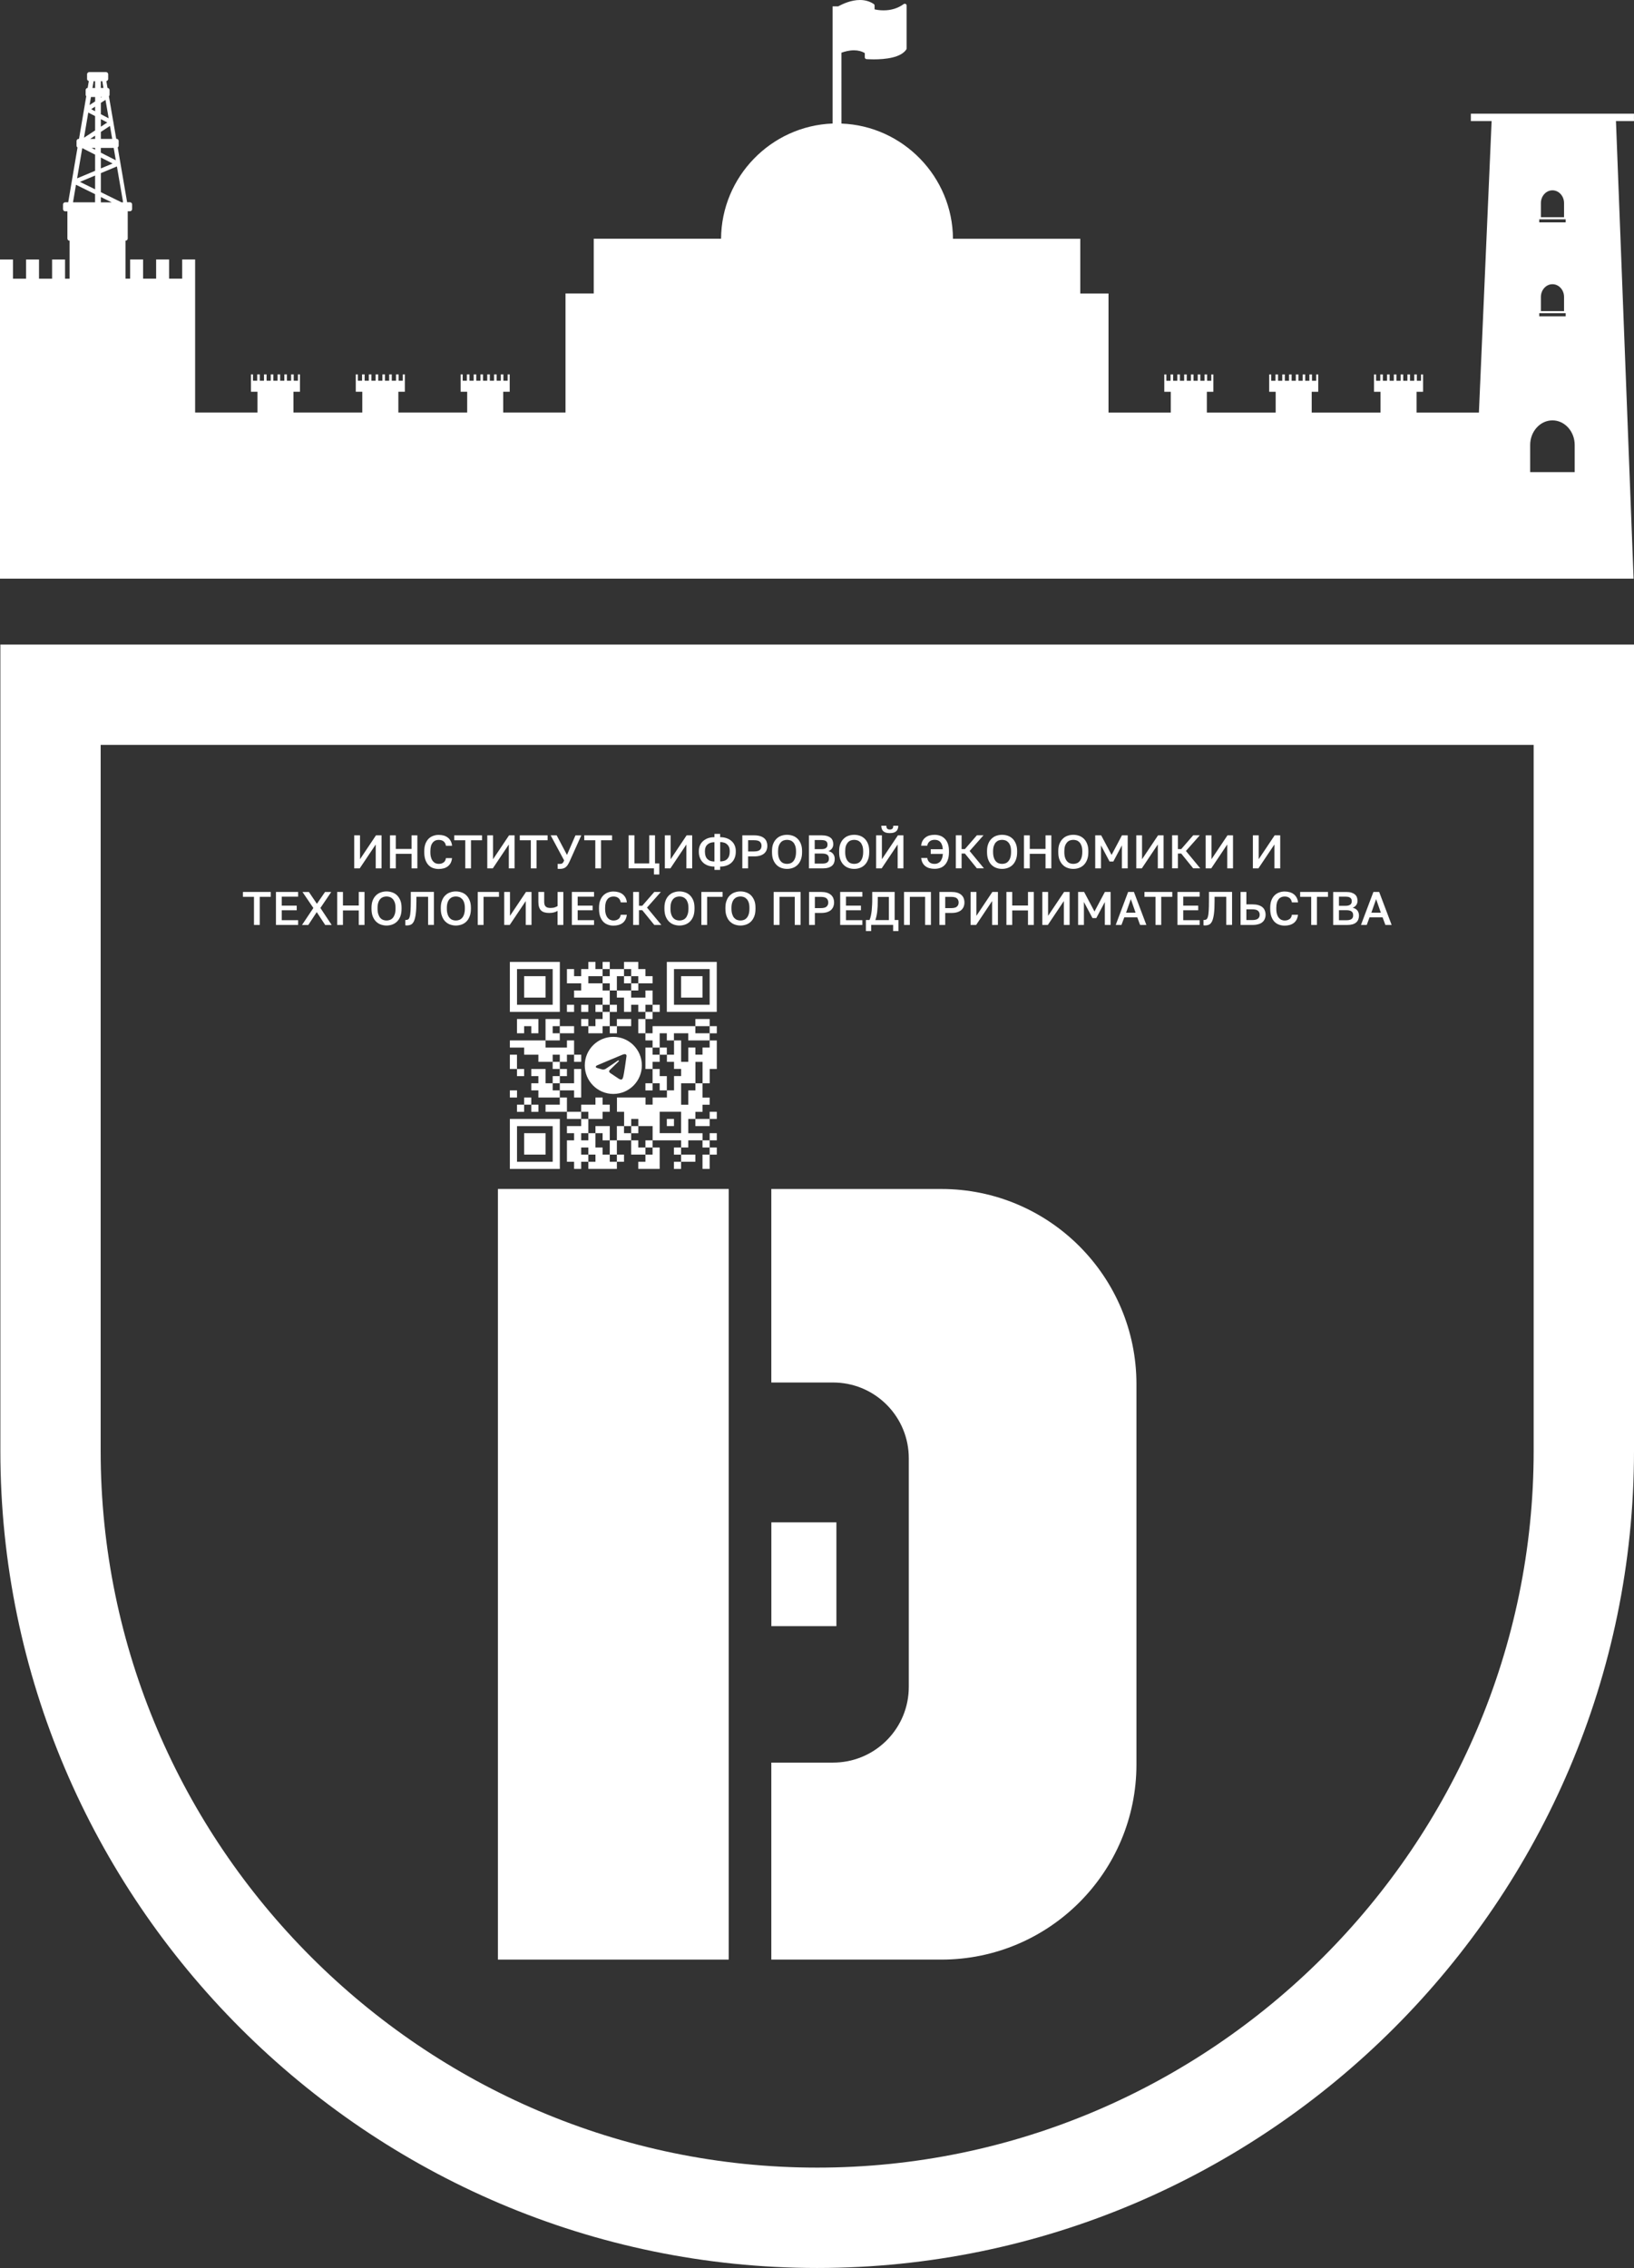 <?xml version="1.0" encoding="UTF-8"?> <svg xmlns="http://www.w3.org/2000/svg" id="_Слой_2" data-name="Слой 2" viewBox="0 0 402.23 558.13"><rect x="0" y="0" width="402.23" height="558.13" fill="#333333" stroke="none"/><defs><style> .cls-1, .cls-2 { fill: #fff; } .cls-2 { fill-rule: evenodd; } </style></defs><g id="_Слой_2-2" data-name=" Слой 2"><g id="_Слой_1-2" data-name=" Слой 1-2"><g><path class="cls-2" d="m201.16,558.13c110.61,0,201.07-90.45,201.07-201.07v-198.44H.09v198.44c0,110.61,90.45,201.07,201.07,201.07M24.78,183.31h352.75v173.75c0,96.99-79.39,176.37-176.37,176.37S24.78,454.04,24.78,357.06v-173.75h0Z"></path><path class="cls-2" d="m397.88,29.8h4.34v-1.83h-40.15v1.83h5.11l-3.13,71.72h-15.34v-5.1h1.6v-4.27h-.51v1.55h-1.03v-1.55h-.64v1.55h-1.04v-1.55h-.64v1.55h-1.03v-1.55h-.64v1.55h-1.03v-1.55h-.64v1.55h-1.03v-1.55h-.64v1.55h-1.03v-1.55h-.64v1.55h-1.03v-1.55h-.51v4.27h1.6v5.1h-16.94v-5.1h1.61v-4.27h-.51v1.55h-1.03v-1.55h-.64v1.55h-1.03v-1.55h-.63v1.55h-1.04v-1.55h-.64v1.55h-1.03v-1.55h-.64v1.55h-1.03v-1.55h-.64v1.55h-1.03v-1.55h-.64v1.55h-1.04v-1.55h-.51v4.27h1.6v5.1h-16.94v-5.1h1.6v-4.27h-.51v1.55h-1.03v-1.55h-.64v1.55h-1.03v-1.55h-.64v1.55h-1.03v-1.55h-.64v1.55h-1.03v-1.55h-.64v1.55h-1.04v-1.55h-.64v1.55h-1.03v-1.55h-.64v1.55h-1.03v-1.55h-.51v4.27h1.6v5.1h-15.33v-29.29h-6.95v-13.47h-31.34c-.08-15.26-12.3-27.78-27.45-28.35V12.97c.84-.3,1.93-.59,3.07-.59,1.02,0,1.92.23,2.68.69v1.03c0,.23.18.43.41.45.03,0,.75.06,1.8.06,2.93,0,6.7-.43,8.02-2.45.05-.07.07-.16.07-.25V1.37c0-.17-.1-.33-.25-.4-.15-.08-.34-.06-.48.04-1.4,1.02-3.06,1.54-4.95,1.54-.99,0-1.79-.15-2.21-.25v-.93c0-.15-.07-.29-.2-.38-.98-.66-2.13-.99-3.41-.99-2.12,0-4.13.9-5.35,1.57h-1.38v28.83c-15.14.57-27.36,13.09-27.45,28.35h-31.34v13.47h-6.95v29.29h-15.34v-5.1h1.6v-4.27h-.51v1.55h-1.04v-1.55h-.64v1.55h-1.03v-1.55h-.64v1.55h-1.03v-1.55h-.64v1.55h-1.03v-1.55h-.64v1.55h-1.03v-1.55h-.64v1.55h-1.03v-1.55h-.64v1.55h-1.03v-1.55h-.51v4.27h1.61v5.1h-16.94v-5.1h1.6v-4.27h-.51v1.55h-1.03v-1.55h-.64v1.55h-1.04v-1.55h-.64v1.55h-1.03v-1.55h-.64v1.55h-1.03v-1.55h-.64v1.55h-1.03v-1.55h-.64v1.55h-1.03v-1.55h-.64v1.55h-1.03v-1.55h-.51v4.27h1.6v5.1h-16.94v-5.1h1.6v-4.27h-.51v1.55h-1.03v-1.55h-.64v1.55h-1.03v-1.55h-.64v1.55h-1.03v-1.55h-.64v1.55h-1.03v-1.55h-.64v1.55h-1.03v-1.55h-.64v1.55h-1.03v-1.55h-.64v1.55h-1.03v-1.55h-.51v4.27h1.6v5.1h-15.34v-37.66h-3.19v4.72h-3.22v-4.72h-3.19v4.72h-3.21v-4.72h-3.19v4.72h-1.13v-9.34c.3,0,.54-.24.54-.54v-6.7h.54c.3,0,.54-.24.54-.54v-1.14c0-.3-.24-.54-.54-.54h-.69l-2.31-13.49c.14-.1.23-.26.23-.44v-1.14c0-.3-.24-.54-.54-.54h-.06l-.7-4.06c0-.08,0-.16-.04-.23l-1.06-6.17c.1-.1.16-.23.16-.38v-1.15c0-.28-.23-.52-.51-.54l-.28-1.68c.25-.04.45-.26.45-.53v-1.14c0-.3-.24-.54-.54-.54h-4.12c-.3,0-.54.24-.54.54v1.14c0,.26.19.48.43.53l-.28,1.68c-.28.02-.5.25-.5.54v1.15c0,.14.06.28.15.37l-1.78,10.48h-.07c-.3,0-.54.24-.54.54v1.14c0,.19.1.35.24.45l-2.29,13.48h-.74c-.29,0-.54.24-.54.54v1.14c0,.3.24.54.54.54h.54v6.7c0,.3.24.54.54.54v9.34h-1.12v-4.72h-3.19v4.72h-3.22v-4.72h-3.19v4.72h-3.22v-4.72H0v78.54h402.13l-4.34-112.61h.09ZM24.83,19.98h.35l.28,1.67h-.64v-1.67h.01Zm0,3.89h.24l-.24.16v-.16Zm0,1.44l1.14-.74.78,4.54-1.92-1v-2.8Zm0,4.01l1.58.82-1.58,1.04v-1.86Zm0,3.14l2.24-1.47.55,3.19h-2.79v-1.72Zm0,3.94h3.16l.52,3.04-3.69-1.87v-1.17h.01Zm0,2.37l2.89,1.47-2.89,1.21v-2.68Zm-1.42,11.02h-5.44l.73-4.32,4.7,2.31v2.01h.01Zm0-3.2l-3.73-1.83,3.73-1.56v3.39Zm0-4.55l-4.43,1.85,1.27-7.44,3.16,1.61v3.99h0Zm0-5.2l-.87-.45h.87v.45Zm0-2.66h-1.21l1.21-.79v.79Zm0-2.08l-2.73,1.79,1.05-6.19,1.68.87v3.52h0Zm0-4.73l-.96-.5.96-.63v1.13Zm0-2.41l-1.36.89.34-1.97h1.03v1.08h0Zm0-3.3h-.65l.28-1.67h.37v1.67Zm1.42,28.14v-1.31l2.67,1.31h-2.67Zm5.1,0l-5.1-2.51v-4.68l3.95-1.65,1.52,8.83h-.37Zm349.38.18c0-1.73,1.28-3.14,2.85-3.14s2.85,1.41,2.85,3.14v3.48h-5.7v-3.48Zm-.4,4h6.5v.75h-6.5v-.75Zm6.1,19.1v3.48h-5.7v-3.48c0-1.73,1.28-3.14,2.85-3.14s2.85,1.41,2.85,3.14m-6.1,4h6.5v.76h-6.5v-.76Zm8.73,39.11h-10.97v-6.69c0-3.33,2.47-6.05,5.48-6.05s5.48,2.72,5.48,6.05v6.69h0Z"></path></g><g><g><rect class="cls-1" x="129.02" y="278.87" width="5.27" height="5.27"></rect><path class="cls-1" d="m125.51,275.36v12.3h12.3v-12.3h-12.3Zm10.54,10.54h-8.78v-8.77h8.78v8.77Z"></path><rect class="cls-1" x="167.66" y="240.23" width="5.27" height="5.27"></rect><path class="cls-1" d="m164.15,236.72v12.29h12.29v-12.29h-12.29Zm10.54,10.54h-8.78v-8.78h8.78v8.78Z"></path><rect class="cls-1" x="129.02" y="240.23" width="5.27" height="5.27"></rect><path class="cls-1" d="m125.51,236.72v12.29h12.3v-12.29h-12.3Zm10.54,10.54h-8.78v-8.78h8.78v8.78Z"></path><rect class="cls-1" x="148.34" y="236.72" width="1.76" height="1.76"></rect><polygon class="cls-1" points="155.37 240.23 157.12 240.23 157.12 241.99 158.88 241.99 160.64 241.99 160.64 240.23 158.88 240.23 158.88 238.48 157.12 238.48 157.12 236.72 155.37 236.72 153.61 236.72 153.61 238.48 155.37 238.48 155.37 240.23"></polygon><polygon class="cls-1" points="151.85 240.23 153.61 240.23 153.61 238.48 151.85 238.48 150.1 238.48 150.1 240.23 148.34 240.23 148.34 241.99 150.1 241.99 150.1 243.75 151.85 243.75 151.85 241.99 151.85 240.23"></polygon><rect class="cls-1" x="153.61" y="240.23" width="1.76" height="1.76"></rect><polygon class="cls-1" points="148.34 241.99 146.58 241.99 144.83 241.99 144.83 240.23 146.58 240.23 148.34 240.23 148.34 238.48 146.58 238.48 146.58 236.72 144.83 236.72 144.83 238.48 143.07 238.48 143.07 240.23 141.32 240.23 141.32 238.48 139.56 238.48 139.56 240.23 139.56 241.99 141.32 241.99 143.07 241.99 143.07 243.75 141.32 243.75 141.32 245.5 143.07 245.5 144.83 245.5 146.58 245.5 148.34 245.5 148.34 247.26 150.1 247.26 150.1 245.5 150.1 243.75 148.34 243.75 148.34 241.99"></polygon><rect class="cls-1" x="155.37" y="241.99" width="1.76" height="1.76"></rect><polygon class="cls-1" points="160.64 247.26 160.64 245.5 160.64 243.75 158.88 243.75 158.88 245.5 157.12 245.5 155.37 245.5 155.37 243.75 153.61 243.75 151.85 243.75 151.85 245.5 153.61 245.5 153.61 247.26 153.61 249.01 155.37 249.01 155.37 247.26 157.12 247.26 157.12 249.01 158.88 249.01 158.88 247.26 160.64 247.26"></polygon><rect class="cls-1" x="139.56" y="247.26" width="1.76" height="1.76"></rect><rect class="cls-1" x="143.07" y="247.26" width="1.76" height="1.76"></rect><rect class="cls-1" x="146.58" y="247.26" width="1.76" height="1.76"></rect><rect class="cls-1" x="150.1" y="247.26" width="1.76" height="1.76"></rect><rect class="cls-1" x="160.64" y="247.26" width="1.76" height="1.76"></rect><polygon class="cls-1" points="148.34 250.77 146.58 250.77 146.58 252.53 144.83 252.53 144.83 254.28 146.58 254.28 148.34 254.28 148.34 252.53 150.1 252.53 150.1 250.77 150.1 249.01 148.34 249.01 148.34 250.77"></polygon><rect class="cls-1" x="158.88" y="249.01" width="1.76" height="1.76"></rect><rect class="cls-1" x="143.07" y="250.77" width="1.76" height="1.76"></rect><polygon class="cls-1" points="155.37 252.53 155.37 250.77 153.61 250.77 151.85 250.77 151.85 252.53 153.61 252.53 155.37 252.53"></polygon><polygon class="cls-1" points="158.88 250.77 157.12 250.77 157.12 252.53 157.12 254.28 158.88 254.28 158.88 252.53 158.88 250.77"></polygon><polygon class="cls-1" points="174.69 252.53 174.69 250.77 172.93 250.77 171.17 250.77 171.17 252.53 172.93 252.53 174.69 252.53"></polygon><polygon class="cls-1" points="132.53 254.28 132.53 252.53 132.53 250.77 130.78 250.77 129.02 250.77 127.26 250.77 127.26 252.53 127.26 254.28 129.02 254.28 129.02 252.53 130.78 252.53 130.78 254.28 132.53 254.28"></polygon><polygon class="cls-1" points="139.56 254.28 141.32 254.28 141.32 252.53 139.56 252.53 137.8 252.53 137.8 254.28 139.56 254.28"></polygon><rect class="cls-1" x="150.1" y="252.53" width="1.76" height="1.76"></rect><rect class="cls-1" x="174.69" y="252.53" width="1.76" height="1.76"></rect><polygon class="cls-1" points="137.8 256.04 137.8 254.28 136.05 254.28 136.05 252.53 137.8 252.53 137.8 250.77 136.05 250.77 134.29 250.77 134.29 252.53 134.29 254.28 134.29 256.04 136.05 256.04 137.8 256.04"></polygon><polygon class="cls-1" points="171.17 254.28 171.17 252.53 169.42 252.53 167.66 252.53 165.9 252.53 164.15 252.53 162.39 252.53 160.64 252.53 160.64 254.28 158.88 254.28 158.88 256.04 160.64 256.04 160.64 257.8 162.39 257.8 162.39 256.04 162.39 254.28 164.15 254.28 164.15 256.04 165.9 256.04 165.9 254.28 167.66 254.28 169.42 254.28 169.42 256.04 171.17 256.04 172.93 256.04 174.69 256.04 174.69 254.28 172.93 254.28 171.17 254.28"></polygon><polygon class="cls-1" points="137.8 259.55 137.8 261.31 139.56 261.31 139.56 259.55 141.32 259.55 141.32 257.8 141.32 256.04 139.56 256.04 139.56 257.8 137.8 257.8 136.05 257.8 134.29 257.8 134.29 256.04 132.53 256.04 130.78 256.04 129.02 256.04 127.26 256.04 125.51 256.04 125.51 257.8 127.26 257.8 129.02 257.8 129.02 259.55 130.78 259.55 132.53 259.55 132.53 261.31 134.29 261.31 136.05 261.31 136.05 259.55 137.8 259.55"></polygon><rect class="cls-1" x="162.39" y="257.8" width="1.76" height="1.76"></rect><path class="cls-1" d="m174.69,256.04v1.75h-1.76v1.75h-1.75v-1.75h-1.75v3.52h-1.76v-5.27h-1.75v3.51h-1.75v1.76h1.75v1.75h1.75v1.75h-1.75v3.52h-1.75v1.75h-3.52v1.76h-1.75v-1.76h-7.03v3.52h1.76v3.52h1.75v-1.76h1.75v1.76h3.52v3.51h7.02v1.76h1.76v-1.76h3.51v-1.75h-3.51v-3.52h1.75v-1.75h1.75v-1.75h1.76v-1.76h-1.76v-3.51h-1.75v1.75h-1.75v3.52h-1.76v-5.27h3.52v-5.27h1.75v5.27h1.76v-3.52h1.75v-7.02h-1.76Zm-7.03,22.82h-5.27v-5.27h5.27v5.27Z"></path><rect class="cls-1" x="141.32" y="259.55" width="1.76" height="1.76"></rect><polygon class="cls-1" points="162.39 261.31 162.39 259.55 160.64 259.55 160.64 257.8 158.88 257.8 158.88 259.55 158.88 261.31 158.88 263.07 160.64 263.07 160.64 261.31 162.39 261.31"></polygon><polygon class="cls-1" points="127.26 261.31 127.26 259.55 125.51 259.55 125.51 261.31 125.51 263.07 127.26 263.07 127.26 261.31"></polygon><rect class="cls-1" x="136.05" y="261.31" width="1.76" height="1.76"></rect><rect class="cls-1" x="127.26" y="263.07" width="1.76" height="1.76"></rect><rect class="cls-1" x="137.8" y="263.07" width="1.76" height="1.76"></rect><rect class="cls-1" x="136.05" y="264.82" width="1.76" height="1.76"></rect><polygon class="cls-1" points="164.15 264.82 162.39 264.82 162.39 263.07 160.64 263.07 160.64 264.82 160.64 266.58 162.39 266.58 162.39 268.33 164.15 268.33 164.15 266.58 164.15 264.82"></polygon><polygon class="cls-1" points="139.56 268.33 141.32 268.33 141.32 270.09 143.07 270.09 143.07 268.33 143.07 266.58 143.07 264.82 143.07 263.07 141.32 263.07 141.32 264.82 141.32 266.58 139.56 266.58 137.8 266.58 137.8 268.33 139.56 268.33"></polygon><rect class="cls-1" x="158.88" y="266.58" width="1.76" height="1.76"></rect><rect class="cls-1" x="125.51" y="268.33" width="1.76" height="1.76"></rect><polygon class="cls-1" points="136.05 268.33 136.05 266.58 134.29 266.58 134.29 264.82 134.29 263.07 132.53 263.07 130.78 263.07 130.78 264.82 132.53 264.82 132.53 266.58 130.78 266.58 130.78 268.33 132.53 268.33 132.53 270.09 134.29 270.09 136.05 270.09 137.8 270.09 137.8 268.33 136.05 268.33"></polygon><rect class="cls-1" x="129.02" y="270.09" width="1.76" height="1.76"></rect><polygon class="cls-1" points="139.56 270.09 137.8 270.09 137.8 271.85 136.05 271.85 134.29 271.85 134.29 273.6 136.05 273.6 137.8 273.6 139.56 273.6 139.56 271.85 139.56 270.09"></polygon><rect class="cls-1" x="127.26" y="271.85" width="1.76" height="1.76"></rect><rect class="cls-1" x="130.78" y="271.85" width="1.76" height="1.76"></rect><polygon class="cls-1" points="141.32 273.6 139.56 273.6 139.56 275.36 141.32 275.36 143.07 275.36 143.07 273.6 141.32 273.6"></polygon><polygon class="cls-1" points="144.83 275.36 146.58 275.36 148.34 275.36 148.34 273.6 150.1 273.6 150.1 271.85 148.34 271.85 148.34 270.09 146.58 270.09 146.58 271.85 144.83 271.85 143.07 271.85 143.07 273.6 144.83 273.6 144.83 275.36"></polygon><rect class="cls-1" x="174.69" y="273.6" width="1.76" height="1.76"></rect><rect class="cls-1" x="164.15" y="275.36" width="1.76" height="1.76"></rect><polygon class="cls-1" points="172.93 277.12 174.69 277.12 174.69 275.36 172.93 275.36 171.17 275.36 171.17 277.12 172.93 277.12"></polygon><rect class="cls-1" x="155.37" y="277.12" width="1.76" height="1.76"></rect><polygon class="cls-1" points="148.34 280.63 150.1 280.63 150.1 278.87 150.1 277.12 148.34 277.12 146.58 277.12 146.58 278.87 148.34 278.87 148.34 280.63"></polygon><polygon class="cls-1" points="153.61 278.87 153.61 277.12 151.85 277.12 151.85 278.87 151.85 280.63 153.61 280.63 155.37 280.63 155.37 278.87 153.61 278.87"></polygon><rect class="cls-1" x="174.69" y="278.87" width="1.76" height="1.76"></rect><polygon class="cls-1" points="150.1 282.39 150.1 284.14 151.85 284.14 151.85 282.39 151.85 280.63 150.1 280.63 150.1 282.39"></polygon><rect class="cls-1" x="158.88" y="280.63" width="1.76" height="1.76"></rect><rect class="cls-1" x="172.93" y="280.63" width="1.76" height="1.76"></rect><polygon class="cls-1" points="157.12 282.39 157.12 280.63 155.37 280.63 155.37 282.39 155.37 284.14 157.12 284.14 158.88 284.14 158.88 282.39 157.12 282.39"></polygon><rect class="cls-1" x="165.9" y="282.39" width="1.76" height="1.76"></rect><rect class="cls-1" x="174.69" y="282.39" width="1.76" height="1.76"></rect><polygon class="cls-1" points="150.1 284.14 148.34 284.14 148.34 282.39 146.58 282.39 146.58 280.63 146.58 278.87 144.83 278.87 144.83 280.63 143.07 280.63 143.07 278.87 144.83 278.87 144.83 277.12 144.83 275.36 143.07 275.36 143.07 277.12 141.32 277.12 139.56 277.12 139.56 278.87 141.32 278.87 141.32 280.63 139.56 280.63 139.56 282.39 139.56 284.14 139.56 285.9 141.32 285.9 141.32 287.65 143.07 287.65 143.07 285.9 144.83 285.9 144.83 284.14 143.07 284.14 143.07 282.39 144.83 282.39 144.83 284.14 146.58 284.14 146.58 285.9 144.83 285.9 144.83 287.65 146.58 287.65 148.34 287.65 150.1 287.65 151.85 287.65 151.85 285.9 150.1 285.9 150.1 284.14"></polygon><rect class="cls-1" x="151.85" y="284.14" width="1.76" height="1.76"></rect><polygon class="cls-1" points="158.88 284.14 158.88 285.9 157.12 285.9 157.12 287.65 158.88 287.65 160.64 287.65 162.39 287.65 162.39 285.9 162.39 284.14 162.39 282.39 160.64 282.39 160.64 284.14 158.88 284.14"></polygon><polygon class="cls-1" points="169.42 285.9 171.17 285.9 171.17 284.14 169.42 284.14 167.66 284.14 167.66 285.9 169.42 285.9"></polygon><polygon class="cls-1" points="172.93 285.9 172.93 287.65 174.69 287.65 174.69 285.9 174.69 284.14 172.93 284.14 172.93 285.9"></polygon><rect class="cls-1" x="165.9" y="285.9" width="1.76" height="1.76"></rect><path class="cls-1" d="m150.98,255.16c-3.89,0-7.03,3.15-7.03,7.02s3.15,7.03,7.03,7.03,7.02-3.15,7.02-7.03-3.15-7.02-7.02-7.02h0Zm2.42,9.88c-.1.34-.23.63-.45.63s-.46-.08-.7-.25c-.24-.17-1.82-1.23-2.05-1.37-.19-.12-.39-.43-.1-.72.24-.24,2.03-1.98,2.19-2.13.15-.15,0-.35-.19-.2s-2.8,1.9-3.03,2.05c-.21.13-.59.21-.93.11-.35-.09-.94-.27-1.17-.35-.23-.09-.31-.16-.31-.29,0-.2.27-.33.57-.45.31-.13,5.63-2.39,6.05-2.54.3-.11.56-.15.74-.07.14.07.22.23.2.45-.08.79-.68,4.74-.81,5.13h-.01Z"></path></g><g><path class="cls-1" d="m279.75,340.61v93.61c0,26.52-21.5,48.02-48.03,48.02h-41.85v-48.48h15.21c.27,0,.53,0,.8-.02,9.92-.42,17.83-8.59,17.83-18.61v-56.27c0-10.03-7.91-18.2-17.83-18.62-.27,0-.53-.02-.8-.02h-15.21v-47.62h41.85c26.52,0,48.03,21.49,48.03,48.02h0Z"></path><rect class="cls-1" x="122.57" y="292.59" width="56.81" height="189.65"></rect><rect class="cls-1" x="189.88" y="374.64" width="16.01" height="25.54"></rect></g><g><path class="cls-1" d="m92.55,205.57l-3.93,5.88v-5.88h-1.43v8.13h1.36l3.94-5.88v5.88h1.43v-8.13h-1.37Z"></path><path class="cls-1" d="m101.31,205.57v3.35h-3.88v-3.35h-1.43v8.13h1.43v-3.58h3.88v3.58h1.43v-8.13h-1.43Z"></path><path class="cls-1" d="m109.23,212.2c-.3.27-.72.39-1.26.39-.24,0-.48-.05-.73-.14-.25-.1-.46-.27-.66-.5-.19-.23-.35-.52-.46-.89-.12-.37-.18-.82-.18-1.36v-.23c0-.51.06-.95.16-1.31.11-.35.27-.63.45-.85.19-.22.41-.38.65-.48.25-.09.5-.14.77-.14.48,0,.88.11,1.2.34.31.24.52.61.61,1.11h1.5c-.04-.45-.15-.84-.34-1.18-.18-.33-.42-.62-.7-.83-.29-.23-.63-.4-1.01-.51-.38-.1-.8-.16-1.25-.16s-.92.08-1.35.24c-.44.15-.81.4-1.14.72-.32.33-.58.74-.77,1.24-.19.51-.28,1.11-.28,1.82v.23c0,.73.09,1.36.27,1.88.19.52.44.95.76,1.29.32.34.7.59,1.13.74.43.15.89.23,1.37.23.44,0,.84-.05,1.22-.15.38-.09.71-.26,1.01-.47.29-.22.53-.49.72-.82.18-.34.3-.75.35-1.23h-1.5c-.06.45-.25.81-.55,1.06v-.04Z"></path><path class="cls-1" d="m111.81,205.57v1.21h2.72v6.92h1.41v-6.92h2.72v-1.21h-6.85Z"></path><path class="cls-1" d="m125.31,205.57l-3.94,5.88v-5.88h-1.42v8.13h1.36l3.94-5.88v5.88h1.42v-8.13h-1.36Z"></path><path class="cls-1" d="m127.95,205.57v1.21h2.72v6.92h1.41v-6.92h2.72v-1.21h-6.85Z"></path><path class="cls-1" d="m141.66,205.57l-2.09,4.82-2.54-4.82h-1.48l3.32,6.18c-.07.16-.14.3-.2.42-.07.1-.14.2-.23.27-.08.07-.18.1-.29.13-.11.02-.26.03-.42.03h-.24c-.08,0-.14,0-.21-.02v1.22c.07,0,.13.02.22.03h.25c.33,0,.62-.03.85-.1.25-.07.46-.17.65-.32.19-.15.36-.34.51-.58s.3-.51.45-.83l2.88-6.42h-1.43Z"></path><path class="cls-1" d="m143.82,205.57v1.21h2.72v6.92h1.41v-6.92h2.72v-1.21h-6.85Z"></path><path class="cls-1" d="m161.24,212.48v-6.92h-1.42v6.92h-3.65v-6.92h-1.43v8.13h6.24v1.51h1.31v-2.72h-1.05Z"></path><path class="cls-1" d="m169.02,205.57l-3.93,5.88v-5.88h-1.43v8.13h1.37l3.93-5.88v5.88h1.43v-8.13h-1.37Z"></path><path class="cls-1" d="m180.85,208.05c-.17-.41-.43-.77-.76-1.06-.33-.3-.74-.54-1.21-.71s-1.01-.26-1.61-.26v-.81h-1.4v.81c-.6,0-1.13.09-1.61.26-.47.17-.87.41-1.2.71-.33.29-.58.65-.76,1.06-.18.42-.27.86-.27,1.35v.24c0,.54.09,1.03.27,1.48s.43.82.76,1.15c.33.31.73.56,1.2.73.48.17,1.01.26,1.61.26v.81h1.4v-.81c.6,0,1.14-.09,1.61-.26.47-.17.88-.42,1.21-.73.33-.32.59-.7.76-1.15.18-.45.27-.94.27-1.48v-.24c0-.48-.09-.93-.27-1.35Zm-4.98,3.96c-.38,0-.71-.05-1.01-.15-.29-.1-.53-.27-.73-.46-.2-.2-.35-.45-.45-.75-.1-.29-.15-.63-.15-1.01v-.24c0-.32.05-.62.15-.88.09-.26.25-.48.45-.67.21-.19.45-.34.74-.44.29-.1.63-.15,1-.15v4.76h0Zm3.76-2.39c0,.38-.05.72-.15,1.01-.1.3-.26.55-.45.75-.2.2-.45.36-.74.46s-.63.15-1.01.15v-4.76c.38,0,.72.05,1,.15.29.09.54.25.74.44.2.19.36.42.46.67.1.27.15.56.15.88v.24h0Z"></path><path class="cls-1" d="m188.7,207.1c-.13-.32-.32-.59-.59-.82-.27-.23-.6-.4-1-.52-.41-.12-.88-.19-1.42-.19h-2.96v8.13h1.42v-2.95h1.54c.54,0,1.01-.07,1.42-.19.4-.12.73-.3,1-.53s.45-.5.59-.81c.12-.32.19-.67.19-1.06s-.07-.74-.19-1.05h0Zm-1.66,2.07c-.27.24-.77.36-1.46.36h-1.42v-2.76h1.42c.69,0,1.18.11,1.46.36s.42.59.42,1.01-.13.78-.42,1.02h0Z"></path><path class="cls-1" d="m197.13,207.64c-.2-.5-.47-.92-.81-1.24-.34-.33-.74-.58-1.18-.73-.45-.15-.92-.23-1.4-.23s-.96.08-1.4.23c-.45.15-.85.4-1.18.73-.34.32-.62.74-.82,1.24-.21.51-.3,1.11-.3,1.82v.23c0,.74.09,1.36.3,1.89.21.51.48.94.82,1.27.33.34.73.58,1.18.74.45.16.91.24,1.4.24s.96-.08,1.4-.24c.45-.16.84-.4,1.18-.74.34-.33.62-.76.81-1.27.21-.52.31-1.15.31-1.89v-.23c0-.71-.1-1.31-.31-1.82Zm-1.18,2.05c0,.53-.07.99-.19,1.36-.12.38-.28.67-.48.9-.21.24-.44.4-.71.5-.27.09-.55.14-.83.14s-.57-.05-.83-.14c-.27-.1-.51-.27-.71-.5-.2-.23-.37-.52-.49-.9-.12-.37-.18-.82-.18-1.36v-.23c0-.51.06-.95.18-1.3s.29-.63.49-.86c.2-.22.44-.38.71-.48.27-.09.55-.14.83-.14s.56.05.83.14c.27.1.5.27.71.48.2.23.36.51.48.86s.19.79.19,1.3v.23Z"></path><path class="cls-1" d="m205.06,210.1c-.27-.32-.65-.54-1.14-.64.35-.13.64-.35.87-.64.22-.3.33-.66.33-1.08,0-.32-.06-.63-.16-.89-.1-.27-.27-.5-.5-.68-.23-.19-.52-.33-.86-.44-.34-.1-.76-.16-1.25-.16h-3.22v8.13h3.42c.52,0,.97-.06,1.34-.17s.67-.27.91-.47c.23-.2.4-.44.51-.72s.17-.6.17-.94c0-.53-.14-.96-.42-1.29h0Zm-4.51-3.37h1.64c.29,0,.54.03.73.08s.34.12.46.22c.11.09.2.22.25.35.05.14.07.3.07.46,0,.17-.02.32-.07.45-.05.14-.13.27-.25.36-.12.1-.27.18-.47.24-.19.05-.44.08-.72.08h-1.64v-2.24h0Zm3.42,5.07c-.06.16-.15.28-.27.39-.13.1-.29.19-.5.25-.22.05-.47.08-.8.08h-1.85v-2.47h1.83c.31,0,.58.03.8.09s.39.14.52.25c.12.1.22.24.27.39s.08.33.08.52c0,.2-.03.37-.08.52v-.02Z"></path><path class="cls-1" d="m213.66,207.64c-.2-.5-.47-.92-.81-1.24-.34-.33-.74-.58-1.18-.73-.45-.15-.92-.23-1.4-.23s-.96.08-1.4.23c-.45.15-.84.4-1.18.73-.34.32-.62.74-.82,1.24-.21.51-.3,1.11-.3,1.82v.23c0,.74.09,1.36.3,1.89.21.51.48.94.82,1.27.34.34.73.58,1.18.74.45.16.91.24,1.4.24s.96-.08,1.4-.24c.45-.16.84-.4,1.18-.74.34-.33.62-.76.81-1.27.21-.52.31-1.15.31-1.89v-.23c0-.71-.1-1.31-.31-1.82Zm-1.18,2.05c0,.53-.07.99-.19,1.36-.12.38-.28.67-.48.9-.2.24-.44.4-.71.5-.27.09-.55.14-.83.14s-.57-.05-.83-.14c-.27-.1-.51-.27-.71-.5-.2-.23-.37-.52-.49-.9-.12-.37-.18-.82-.18-1.36v-.23c0-.51.06-.95.18-1.3s.29-.63.49-.86c.2-.22.44-.38.71-.48.27-.09.55-.14.83-.14s.56.05.83.14c.27.1.51.27.71.48.2.23.36.51.48.86.12.35.19.79.19,1.3v.23Z"></path><path class="cls-1" d="m221.03,205.57l-3.94,5.88v-5.88h-1.42v8.13h1.36l3.94-5.88v5.88h1.42v-8.13h-1.36Zm-1.14-2.36c0,.34-.08.59-.21.72-.14.14-.36.21-.65.21-.27,0-.49-.07-.63-.21-.14-.13-.21-.38-.21-.72h-1.25c0,.29.05.56.13.79.09.23.21.42.38.57.17.15.39.27.65.34.27.08.57.11.93.11s.66-.04.93-.11c.27-.08.48-.19.65-.34.17-.15.29-.34.38-.57.09-.23.13-.49.13-.79h-1.23Z"></path><path class="cls-1" d="m233.32,207.61c-.19-.51-.45-.93-.78-1.24-.32-.32-.7-.56-1.13-.71-.42-.14-.87-.22-1.36-.22-.45,0-.86.06-1.25.16-.38.11-.72.28-1,.51-.29.22-.53.5-.71.83s-.29.72-.34,1.18h1.5c.05-.25.12-.46.23-.64.11-.19.25-.33.4-.45s.33-.21.53-.27c.21-.06.43-.09.65-.09.25,0,.49.03.72.1.24.08.45.2.63.39.19.18.34.42.46.72.11.29.19.66.21,1.11h-2.97v1.16h2.99c-.04.47-.11.86-.25,1.18-.12.32-.28.57-.47.76-.2.18-.41.31-.63.39s-.45.11-.68.11c-.53,0-.96-.12-1.26-.39-.3-.26-.49-.61-.55-1.06h-1.5c.06.48.17.89.36,1.23.18.33.43.61.72.82s.63.38,1,.47c.38.1.79.15,1.22.15.49,0,.95-.07,1.37-.22.44-.14.81-.39,1.13-.72s.58-.76.76-1.28c.19-.52.28-1.17.28-1.91v-.23c0-.72-.09-1.34-.28-1.85h0Z"></path><path class="cls-1" d="m238.69,209.42l3.41-3.86h-1.63l-2.95,3.4h-.81v-3.4h-1.42v8.13h1.42v-3.64h.81l2.95,3.64h1.74l-3.53-4.27h.01Z"></path><path class="cls-1" d="m250.07,207.64c-.21-.5-.47-.92-.81-1.24-.34-.33-.74-.58-1.18-.73-.45-.15-.92-.23-1.41-.23s-.95.08-1.4.23c-.45.15-.84.4-1.18.73-.34.32-.62.74-.81,1.24-.21.51-.31,1.11-.31,1.82v.23c0,.74.1,1.36.31,1.89.2.51.47.94.81,1.27.34.34.74.58,1.18.74.45.16.92.24,1.4.24s.96-.08,1.41-.24.84-.4,1.18-.74c.34-.33.61-.76.81-1.27.21-.52.31-1.15.31-1.89v-.23c0-.71-.1-1.31-.31-1.82Zm-1.19,2.05c0,.53-.06.99-.18,1.36-.12.38-.28.67-.49.9-.2.24-.44.4-.7.5-.27.09-.55.14-.84.14s-.56-.05-.83-.14c-.27-.1-.5-.27-.71-.5-.2-.23-.36-.52-.48-.9-.12-.37-.19-.82-.19-1.36v-.23c0-.51.07-.95.19-1.3s.28-.63.48-.86c.21-.22.45-.38.71-.48.27-.09.55-.14.83-.14s.57.05.84.14c.27.1.5.27.7.48.21.23.37.51.49.86s.18.79.18,1.3v.23Z"></path><path class="cls-1" d="m257.37,205.57v3.35h-3.88v-3.35h-1.43v8.13h1.43v-3.58h3.88v3.58h1.43v-8.13h-1.43Z"></path><path class="cls-1" d="m267.6,207.64c-.2-.5-.47-.92-.81-1.24-.34-.33-.74-.58-1.18-.73-.45-.15-.92-.23-1.4-.23s-.96.08-1.4.23c-.45.15-.85.4-1.18.73-.34.32-.62.74-.82,1.24-.21.51-.3,1.11-.3,1.82v.23c0,.74.09,1.36.3,1.89.21.51.48.94.82,1.27.33.34.73.58,1.18.74.45.16.91.24,1.4.24s.96-.08,1.4-.24c.45-.16.84-.4,1.18-.74.34-.33.62-.76.81-1.27.21-.52.31-1.15.31-1.89v-.23c0-.71-.1-1.31-.31-1.82Zm-1.18,2.05c0,.53-.07.99-.19,1.36-.12.38-.28.67-.48.9-.2.24-.44.4-.71.5-.27.09-.55.14-.83.14s-.57-.05-.83-.14c-.27-.1-.51-.27-.71-.5-.2-.23-.37-.52-.49-.9-.12-.37-.18-.82-.18-1.36v-.23c0-.51.06-.95.18-1.3s.29-.63.49-.86c.2-.22.44-.38.71-.48.27-.09.55-.14.83-.14s.56.05.83.14c.27.1.51.27.71.48.2.23.36.51.48.86s.19.79.19,1.3v.23Z"></path><path class="cls-1" d="m276.18,205.57l-2.55,4.82-2.56-4.82h-1.47v8.13h1.42v-5.66l2.11,3.97h.93l2.11-3.97v5.66h1.43v-8.13h-1.43.01Z"></path><path class="cls-1" d="m285.07,205.57l-3.94,5.88v-5.88h-1.42v8.13h1.36l3.94-5.88v5.88h1.42v-8.13h-1.36Z"></path><path class="cls-1" d="m291.93,209.42l3.41-3.86h-1.62l-2.95,3.4h-.81v-3.4h-1.43v8.13h1.43v-3.64h.81l2.95,3.64h1.74l-3.53-4.27Z"></path><path class="cls-1" d="m302.16,205.57l-3.94,5.88v-5.88h-1.43v8.13h1.37l3.94-5.88v5.88h1.42v-8.13h-1.36Z"></path><path class="cls-1" d="m313.77,205.57l-3.93,5.88v-5.88h-1.43v8.13h1.36l3.94-5.88v5.88h1.43v-8.13h-1.37Z"></path><path class="cls-1" d="m59.8,219.5v1.2h2.72v6.92h1.42v-6.92h2.71v-1.2h-6.85Z"></path><path class="cls-1" d="m73.39,220.67v-1.17h-5.46v8.12h5.46v-1.17h-4.03v-2.44h3.68v-1.14h-3.68v-2.21h4.03Z"></path><path class="cls-1" d="m78.88,223.43l2.66-3.92h-1.53l-2,2.91-1.97-2.91h-1.58l2.68,3.94-2.8,4.18h1.55l2.08-3.17,2.08,3.17h1.6l-2.79-4.2h.02Z"></path><path class="cls-1" d="m88.31,219.5v3.34h-3.89v-3.34h-1.42v8.12h1.42v-3.57h3.89v3.57h1.42v-8.12h-1.42Z"></path><path class="cls-1" d="m98.55,221.58c-.21-.5-.48-.92-.82-1.25-.34-.33-.73-.57-1.18-.72-.45-.16-.91-.24-1.4-.24s-.96.08-1.4.24c-.45.15-.84.39-1.18.72s-.62.75-.82,1.25c-.2.5-.3,1.11-.3,1.81v.24c0,.73.1,1.36.3,1.88.21.52.48.95.82,1.28s.73.58,1.18.74c.45.15.92.24,1.4.24s.96-.09,1.4-.24c.45-.16.84-.41,1.18-.74s.62-.76.82-1.28c.2-.52.3-1.15.3-1.88v-.24c0-.7-.1-1.31-.3-1.81Zm-1.19,2.05c0,.53-.06.99-.18,1.36-.13.37-.29.67-.49.9-.2.23-.44.39-.71.49s-.55.15-.83.15-.56-.05-.83-.15c-.27-.1-.51-.27-.71-.49-.2-.23-.36-.53-.48-.9s-.19-.82-.19-1.36v-.24c0-.51.07-.94.19-1.3.12-.35.28-.63.48-.85s.44-.38.71-.48c.27-.1.55-.15.83-.15s.57.05.83.15c.27.1.51.27.71.48.2.22.36.5.49.85.12.36.18.79.18,1.3v.24Z"></path><path class="cls-1" d="m101.12,219.5v2.08c0,1.06-.02,1.91-.06,2.55-.04.63-.1,1.12-.2,1.45-.09.34-.21.56-.36.66-.14.1-.32.16-.54.16h-.1s-.06,0-.08-.02v1.33c.07.02.13.03.21.03h.2c.38,0,.71-.08,1-.22.28-.14.52-.43.72-.85.19-.44.34-1.03.44-1.81s.15-1.79.15-3.05v-1.12h2.88v6.92h1.43v-8.12h-5.7,0Z"></path><path class="cls-1" d="m115.61,221.58c-.21-.5-.47-.92-.81-1.25s-.74-.57-1.18-.72c-.45-.16-.92-.24-1.41-.24s-.95.08-1.4.24c-.45.15-.84.39-1.18.72s-.62.75-.81,1.25c-.21.5-.31,1.11-.31,1.81v.24c0,.73.1,1.36.31,1.88.2.52.47.95.81,1.28s.74.58,1.18.74c.45.15.92.24,1.4.24s.96-.09,1.41-.24c.45-.16.84-.41,1.18-.74s.61-.76.81-1.28c.21-.52.31-1.15.31-1.88v-.24c0-.7-.1-1.31-.31-1.81Zm-1.18,2.05c0,.53-.07.99-.19,1.36s-.28.67-.49.9c-.2.23-.44.39-.7.49-.27.1-.55.15-.84.15s-.56-.05-.83-.15c-.27-.1-.5-.27-.7-.49-.21-.23-.37-.53-.49-.9s-.19-.82-.19-1.36v-.24c0-.51.07-.94.19-1.3.12-.35.28-.63.49-.85.2-.22.44-.38.7-.48.27-.1.55-.15.83-.15s.57.05.84.15c.27.1.5.27.7.48.21.22.37.5.49.85.12.36.19.79.19,1.3v.24Z"></path><path class="cls-1" d="m117.6,219.5v8.12h1.43v-6.92h3.8v-1.2h-5.23Z"></path><path class="cls-1" d="m129.48,219.5l-3.94,5.88v-5.88h-1.42v8.12h1.36l3.94-5.88v5.88h1.42v-8.12h-1.36Z"></path><path class="cls-1" d="m137.26,219.5v3.47c-.18.11-.41.23-.69.32-.28.1-.64.15-1.08.15-.53,0-.92-.11-1.17-.36s-.36-.64-.36-1.2v-2.38h-1.43v2.49c0,.94.22,1.62.64,2.05.43.43,1.11.63,2.03.63.46,0,.87-.05,1.22-.15.35-.1.63-.23.83-.36v3.46h1.42v-8.12h-1.42,0Z"></path><path class="cls-1" d="m146.23,220.67v-1.17h-5.46v8.12h5.46v-1.17h-4.03v-2.44h3.68v-1.14h-3.68v-2.21h4.03Z"></path><path class="cls-1" d="m152.25,226.14c-.3.26-.72.39-1.26.39-.24,0-.48-.05-.73-.15-.25-.1-.46-.27-.66-.49-.19-.23-.35-.53-.46-.89-.12-.37-.18-.82-.18-1.36v-.24c0-.51.06-.95.16-1.3.11-.36.27-.64.45-.86.19-.22.41-.37.65-.47.25-.1.5-.15.77-.15.48,0,.88.11,1.2.35.31.23.52.6.62,1.1h1.5c-.05-.45-.16-.83-.35-1.18-.18-.33-.42-.61-.7-.83-.29-.23-.63-.39-1.01-.5-.38-.11-.8-.17-1.25-.17s-.92.08-1.35.24c-.44.16-.81.41-1.14.73-.32.32-.58.74-.77,1.24s-.28,1.11-.28,1.81v.24c0,.72.09,1.35.27,1.88.19.52.44.95.76,1.29.32.33.7.58,1.13.73.43.16.89.24,1.37.24.44,0,.84-.05,1.22-.15.38-.1.72-.26,1.01-.47s.53-.49.72-.83c.18-.33.3-.75.36-1.22h-1.5c-.07.45-.25.81-.56,1.06v-.04Z"></path><path class="cls-1" d="m159.27,223.35l3.41-3.85h-1.62l-2.96,3.4h-.81v-3.4h-1.43v8.12h1.43v-3.63h.81l2.96,3.63h1.74l-3.53-4.27h0Z"></path><path class="cls-1" d="m170.66,221.58c-.21-.5-.48-.92-.82-1.25s-.73-.57-1.18-.72c-.45-.16-.92-.24-1.4-.24s-.96.08-1.4.24c-.45.15-.84.39-1.18.72s-.62.75-.82,1.25-.3,1.11-.3,1.81v.24c0,.73.1,1.36.3,1.88.21.52.48.95.82,1.28s.73.58,1.18.74c.45.15.91.24,1.4.24s.96-.09,1.4-.24c.45-.16.84-.41,1.18-.74s.62-.76.82-1.28.3-1.15.3-1.88v-.24c0-.7-.1-1.31-.3-1.81Zm-1.19,2.05c0,.53-.07.99-.19,1.36s-.28.67-.48.9-.44.39-.71.49-.55.15-.83.15-.57-.05-.83-.15c-.27-.1-.51-.27-.71-.49s-.37-.53-.49-.9-.18-.82-.18-1.36v-.24c0-.51.06-.94.18-1.3.12-.35.29-.63.49-.85s.44-.38.71-.48c.27-.1.55-.15.83-.15s.57.05.83.15c.27.1.51.27.71.48s.36.5.48.85c.12.36.19.79.19,1.3v.24Z"></path><path class="cls-1" d="m172.65,219.5v8.12h1.42v-6.92h3.8v-1.2h-5.22Z"></path><path class="cls-1" d="m185.67,221.58c-.21-.5-.48-.92-.81-1.25-.34-.33-.74-.57-1.18-.72-.45-.16-.92-.24-1.41-.24s-.96.08-1.4.24c-.45.15-.84.39-1.18.72s-.62.75-.81,1.25c-.21.5-.31,1.11-.31,1.81v.24c0,.73.1,1.36.31,1.88.2.52.47.95.81,1.28s.74.58,1.18.74c.45.15.92.24,1.4.24s.96-.09,1.41-.24c.45-.16.84-.41,1.18-.74.33-.33.61-.76.81-1.28.21-.52.3-1.15.3-1.88v-.24c0-.7-.09-1.31-.3-1.81Zm-1.19,2.05c0,.53-.06.99-.18,1.36s-.28.67-.49.9c-.2.23-.44.39-.7.49-.27.1-.56.15-.84.15s-.56-.05-.83-.15c-.27-.1-.5-.27-.71-.49-.2-.23-.36-.53-.48-.9s-.19-.82-.19-1.36v-.24c0-.51.07-.94.19-1.3.12-.35.28-.63.48-.85.21-.22.44-.38.71-.48.27-.1.55-.15.83-.15s.57.05.84.15c.27.1.5.27.7.48.21.22.37.5.49.85.12.36.18.79.18,1.3v.24Z"></path><path class="cls-1" d="m190.45,219.5v8.12h1.43v-6.92h3.76v6.92h1.43v-8.12h-6.62Z"></path><path class="cls-1" d="m205.13,221.03c-.13-.31-.33-.59-.59-.82-.27-.23-.6-.41-1-.53s-.87-.18-1.41-.18h-2.97v8.12h1.43v-2.95h1.54c.54,0,1.01-.06,1.41-.18.41-.13.74-.3,1-.53s.45-.5.59-.82c.12-.31.19-.66.19-1.05s-.07-.74-.19-1.06Zm-1.66,2.08c-.27.25-.77.37-1.46.37h-1.42v-2.77h1.42c.69,0,1.18.12,1.46.37.27.24.42.58.42,1.01s-.14.77-.42,1.01h0Z"></path><path class="cls-1" d="m212.28,220.67v-1.17h-5.46v8.12h5.46v-1.17h-4.03v-2.44h3.68v-1.14h-3.68v-2.21h4.03Z"></path><path class="cls-1" d="m220.23,226.42v-6.92h-5.52v1.73c0,.46,0,.93-.03,1.42-.02.48-.06.97-.1,1.43-.06.46-.12.9-.21,1.3-.09.41-.2.76-.33,1.03h-.89v2.72h1.3v-1.52h5.41v1.52h1.3v-2.72h-.93Zm-1.42.01h-3.33c.21-.6.36-1.3.46-2.09.09-.81.14-1.75.14-2.85v-.77h2.72v5.71h0Z"></path><path class="cls-1" d="m222.54,219.5v8.12h1.43v-6.92h3.76v6.92h1.43v-8.12h-6.62Z"></path><path class="cls-1" d="m237.22,221.03c-.13-.31-.33-.59-.59-.82-.27-.23-.6-.41-1-.53s-.87-.18-1.41-.18h-2.97v8.12h1.43v-2.95h1.54c.54,0,1.01-.06,1.41-.18.41-.13.74-.3,1-.53s.45-.5.59-.82c.12-.31.19-.66.19-1.05s-.07-.74-.19-1.06Zm-1.66,2.08c-.27.25-.77.37-1.46.37h-1.42v-2.77h1.42c.69,0,1.18.12,1.46.37.27.24.42.58.42,1.01s-.14.77-.42,1.01h0Z"></path><path class="cls-1" d="m244.28,219.5l-3.93,5.88v-5.88h-1.43v8.12h1.37l3.93-5.88v5.88h1.43v-8.12h-1.37Z"></path><path class="cls-1" d="m253.05,219.5v3.34h-3.88v-3.34h-1.43v8.12h1.43v-3.57h3.88v3.57h1.43v-8.12h-1.43Z"></path><path class="cls-1" d="m261.94,219.5l-3.94,5.88v-5.88h-1.42v8.12h1.36l3.94-5.88v5.88h1.42v-8.12h-1.36Z"></path><path class="cls-1" d="m271.98,219.5l-2.56,4.81-2.55-4.81h-1.48v8.12h1.43v-5.65l2.11,3.97h.93l2.11-3.97v5.65h1.42v-8.12h-1.42.01Z"></path><path class="cls-1" d="m279.13,219.5h-1.43l-3.05,8.12h1.41l.7-1.87h3.2l.69,1.87h1.54l-3.06-8.12h0Zm-1.93,5.1l1.17-3.33,1.16,3.33h-2.33Z"></path><path class="cls-1" d="m281.72,219.5v1.2h2.72v6.92h1.41v-6.92h2.72v-1.2h-6.85Z"></path><path class="cls-1" d="m295.31,220.67v-1.17h-5.46v8.12h5.46v-1.17h-4.04v-2.44h3.69v-1.14h-3.69v-2.21h4.04Z"></path><path class="cls-1" d="m297.6,219.5v2.08c0,1.06-.02,1.91-.06,2.55s-.1,1.12-.2,1.45c-.09.34-.21.56-.36.66-.14.1-.32.16-.54.16h-.1s-.06,0-.08-.02v1.33c.07.02.13.03.21.03h.2c.38,0,.71-.08,1-.22.28-.14.52-.43.72-.85.19-.44.34-1.03.44-1.81s.15-1.79.15-3.05v-1.12h2.88v6.92h1.43v-8.12h-5.7.01Z"></path><path class="cls-1" d="m311.34,224.06c-.12-.32-.32-.59-.58-.81-.27-.22-.6-.39-1-.51s-.87-.18-1.41-.18h-1.54v-3.06h-1.43v8.12h2.97c.54,0,1.01-.06,1.41-.18.41-.11.74-.28,1-.51.26-.22.45-.48.58-.8.13-.31.2-.66.2-1.04s-.07-.72-.2-1.03h0Zm-1.68,2.01c-.27.23-.76.35-1.44.35h-1.41v-2.64h1.41c.68,0,1.17.11,1.44.35.28.24.43.56.43.97s-.14.74-.43.98h0Z"></path><path class="cls-1" d="m317.47,226.14c-.3.26-.72.39-1.26.39-.24,0-.48-.05-.73-.15-.25-.1-.46-.27-.66-.49-.19-.23-.35-.53-.46-.89-.12-.37-.18-.82-.18-1.36v-.24c0-.51.06-.95.16-1.3.11-.36.27-.64.45-.86s.41-.37.65-.47c.25-.1.5-.15.77-.15.48,0,.88.11,1.2.35.31.23.52.6.61,1.1h1.51c-.05-.45-.16-.83-.35-1.18-.18-.33-.42-.61-.7-.83-.29-.23-.63-.39-1.01-.5s-.8-.17-1.25-.17-.92.08-1.35.24c-.44.16-.81.41-1.14.73-.32.32-.58.74-.77,1.24s-.28,1.11-.28,1.81v.24c0,.72.09,1.35.27,1.88.19.52.44.95.76,1.29.32.33.7.58,1.13.73.43.16.89.24,1.37.24.44,0,.84-.05,1.22-.15.38-.1.71-.26,1.01-.47.29-.22.53-.49.72-.83.18-.33.3-.75.36-1.22h-1.51c-.06.45-.24.81-.55,1.06v-.04Z"></path><path class="cls-1" d="m320.05,219.5v1.2h2.72v6.92h1.41v-6.92h2.72v-1.2h-6.85Z"></path><path class="cls-1" d="m334.12,224.04c-.28-.33-.66-.54-1.15-.65.35-.13.64-.34.87-.64.22-.29.33-.65.33-1.07,0-.33-.06-.63-.16-.9-.1-.27-.27-.49-.5-.68-.23-.19-.52-.33-.86-.44s-.76-.15-1.25-.15h-3.22v8.12h3.42c.52,0,.97-.06,1.34-.16.37-.11.67-.27.91-.47.23-.2.4-.45.51-.73.11-.27.17-.59.17-.93,0-.54-.14-.97-.41-1.29h0Zm-4.52-3.38h1.64c.29,0,.54.03.73.08.19.06.34.12.46.23.11.09.2.21.25.35s.07.29.07.46c0,.16-.02.31-.07.45-.05.13-.13.26-.25.36-.12.09-.27.18-.47.23-.19.06-.44.09-.72.09h-1.64v-2.25Zm3.42,5.08c-.06.15-.15.28-.27.39-.13.1-.29.18-.5.24-.22.06-.47.09-.8.09h-1.85v-2.47h1.83c.31,0,.58.03.8.09s.39.13.52.25c.12.1.22.23.27.39.05.15.08.32.08.52s-.03.37-.08.52v-.02Z"></path><path class="cls-1" d="m339.5,219.5h-1.42l-3.06,8.12h1.42l.69-1.87h3.21l.69,1.87h1.54l-3.07-8.12Zm-1.92,5.1l1.17-3.33,1.16,3.33h-2.33Z"></path></g></g></g></g></svg> 